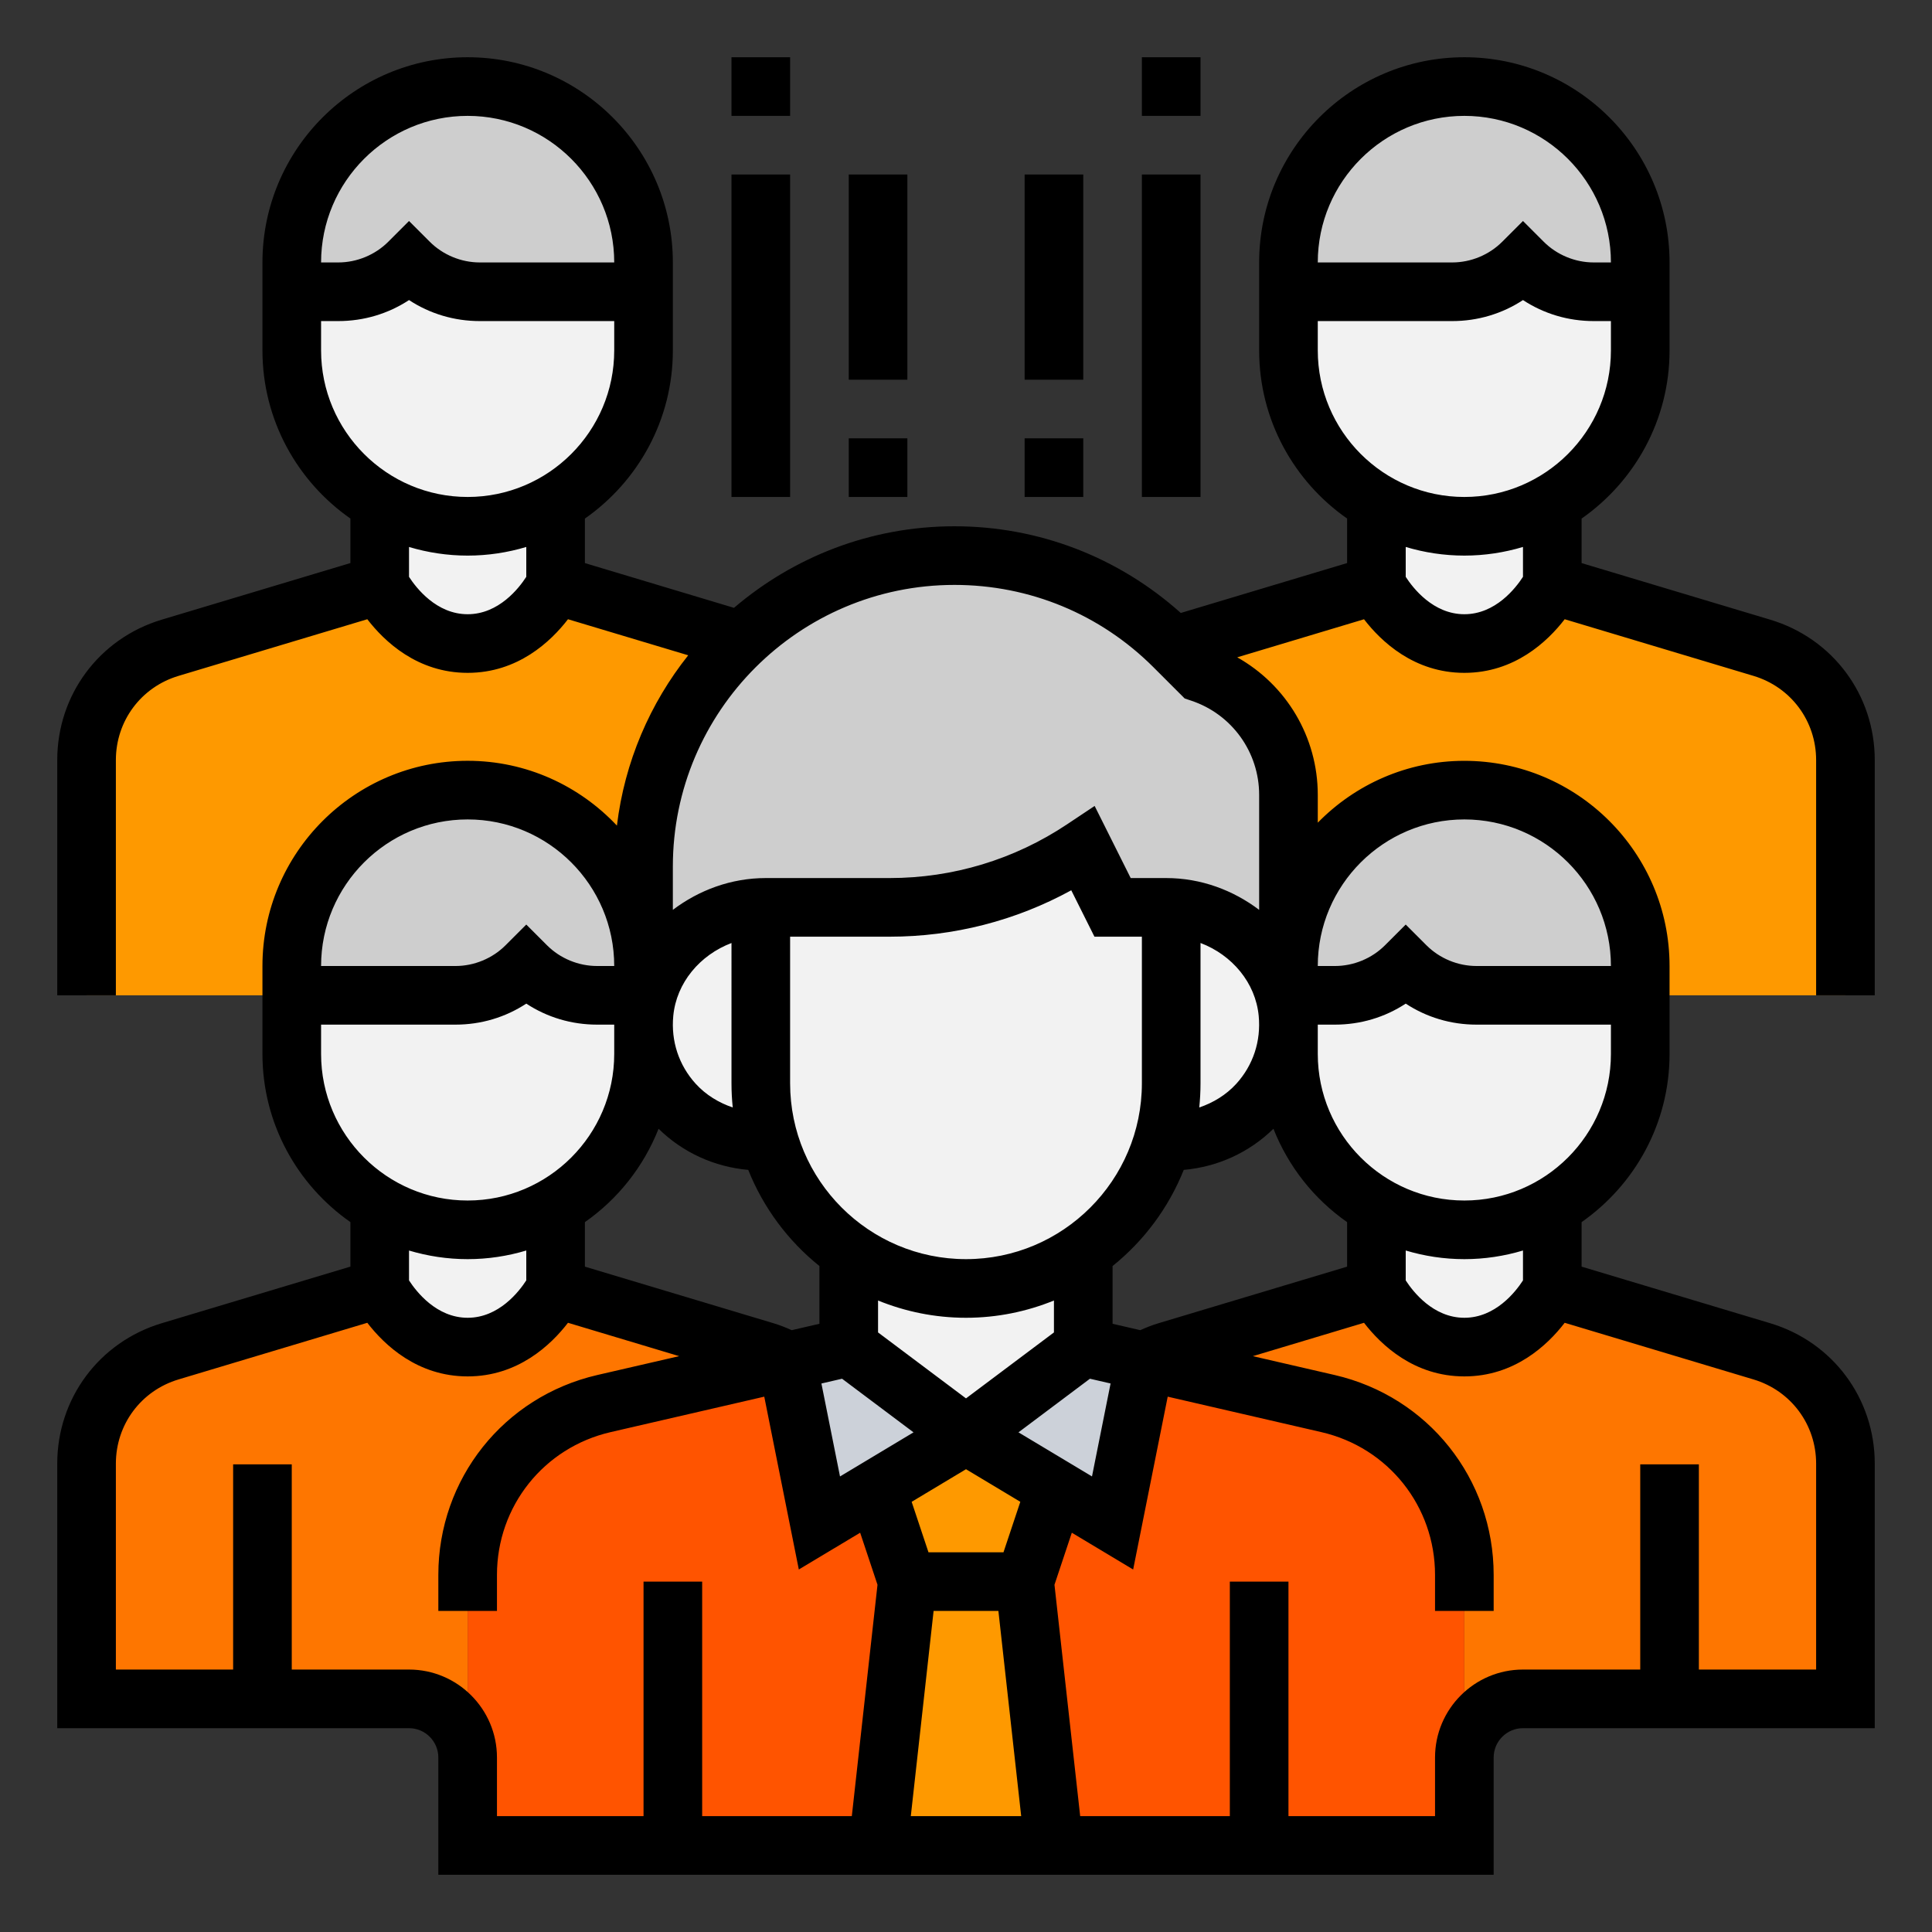<?xml version="1.0" encoding="utf-8"?>
<!-- Generator: Adobe Illustrator 17.0.0, SVG Export Plug-In . SVG Version: 6.00 Build 0)  -->
<!DOCTYPE svg PUBLIC "-//W3C//DTD SVG 1.1//EN" "http://www.w3.org/Graphics/SVG/1.1/DTD/svg11.dtd">
<svg version="1.1" id="Layer_1" xmlns="http://www.w3.org/2000/svg" xmlns:xlink="http://www.w3.org/1999/xlink" x="0px" y="0px"
	 width="527.244px" height="527.244px" viewBox="-15.622 -15.622 527.244 527.244"
	 enable-background="new -15.622 -15.622 527.244 527.244" xml:space="preserve">
<rect x="-15.622" y="-15.622" width="527.244" height="527.244" fill="#333333" stroke="none"/>
<path fill="#FE9900" d="M336,248v-46.719c0-7.52-2.398-14.723-6.641-20.48c-4.238-5.84-10.16-10.402-17.359-12.801l-6.641-6.641
	l1.281-1.359L360,144c0,0,8,16,24,16s24-16,24-16l57.199,17.121C478.719,165.199,488,177.68,488,191.84V256h-56v-8
	c0-26.48-21.52-48-48-48c-13.281,0-25.281,5.359-33.922,14.078C341.359,222.719,336,234.719,336,248z"/>
<path fill="#FE9900" d="M160,220.879V248c0-13.281-5.359-25.281-14.078-33.922C137.281,205.359,125.281,200,112,200
	c-26.48,0-48,21.52-48,48v8H8v-64.16c0-14.16,9.281-26.641,22.801-30.719L88,144c0,0,8,16,24,16s24-16,24-16l50.641,15.199
	C170.238,174.641,160,196.559,160,220.879z"/>
<path fill="#FE7600" d="M440,448h-40c-8.801,0-16,7.199-16,16v-49.84c0-22.32-15.441-41.68-37.199-46.719l-49.922-11.52l-0.32-0.082
	c1.922-1.121,4.082-2,6.242-2.719L360,336c0,0,8,16,24,16s24-16,24-16l57.199,17.121C478.719,357.199,488,369.68,488,383.84V448H440
	z"/>
<path fill="#FE7600" d="M199.199,355.922l-50,11.52C127.441,372.48,112,391.84,112,414.16V464c0-8.801-7.199-16-16-16H8v-64.16
	c0-14.16,9.281-26.641,22.801-30.719L88,336c0,0,8,16,24,16s24-16,24-16l57.199,17.121c2.16,0.719,4.32,1.598,6.242,2.719
	L199.199,355.922z"/>
<path fill="#FF5400" d="M168,488h-56v-73.84c0-22.32,15.441-41.68,37.199-46.719l50-11.52L216,352h64l16.801,4.078l0.078-0.156
	l49.922,11.52C368.559,372.48,384,391.84,384,414.16V488H168z"/>
<path fill="#FE9900" d="M264,416l8,72h-48l8-72H264z"/>
<path fill="#FE9900" d="M272.719,390.801L272,392l-8,24h-32l-8-24l-0.719-1.199L248,376L272.719,390.801z"/>
<path fill="#CCD1D9" d="M296.559,355.84l0.32,0.082l-0.078,0.156L288,400l-15.281-9.199L248,376l32-24L296.559,355.84z"/>
<path fill="#CCD1D9" d="M199.441,355.84L216,352l32,24l-24.719,14.801L208,400l-8.801-44.078L199.441,355.84z"/>
<path fill="#CECECE" d="M432,56v8h-12.719c-7.203,0-14.16-2.879-19.281-8c-5.121,5.121-12.078,8-19.281,8H336v-8
	c0-13.281,5.359-25.281,14.078-33.922C358.719,13.359,370.719,8,384,8C410.48,8,432,29.52,432,56z"/>
<path fill="#CECECE" d="M160,64h-44.719c-7.203,0-14.16-2.879-19.281-8c-5.121,5.121-12.078,8-19.281,8H64v-8
	c0-26.48,21.52-48,48-48c13.281,0,25.281,5.359,33.922,14.078C154.641,30.719,160,42.719,160,56V64z"/>
<path fill="#F2F2F2" d="M360,121.52c7.039,4.16,15.281,6.48,24,6.48c8.801,0,16.961-2.32,24-6.48V144c0,0-8,16-24,16s-24-16-24-16
	V121.52z"/>
<path fill="#F2F2F2" d="M408,121.52c-7.039,4.16-15.199,6.48-24,6.48c-8.719,0-16.961-2.32-24-6.48c-14.32-8.238-24-23.758-24-41.52
	V64h44.719c7.203,0,14.16-2.879,19.281-8c5.121,5.121,12.078,8,19.281,8H432v16c0,13.281-5.359,25.281-14.078,33.922
	C414.961,116.879,411.68,119.441,408,121.52z"/>
<path fill="#F2F2F2" d="M88,121.52l24,6.48c8.801,0,16.961-2.32,24-6.48V144c0,0-8,16-24,16s-24-16-24-16V121.52z"/>
<path fill="#F2F2F2" d="M136,121.52c-7.039,4.16-15.199,6.48-24,6.48l-24-6.48c-3.68-2.078-6.961-4.641-9.922-7.598
	C69.359,105.281,64,93.281,64,80V64h12.719c7.203,0,14.16-2.879,19.281-8c5.121,5.121,12.078,8,19.281,8H160v16
	C160,97.762,150.32,113.281,136,121.52z"/>
<path fill="#CECECE" d="M368,248c-5.121,5.121-12.078,8-19.281,8H336v-8c0-13.281,5.359-25.281,14.078-33.922
	C358.719,205.359,370.719,200,384,200c26.48,0,48,21.52,48,48v8h-44.719C380.078,256,373.121,253.121,368,248z"/>
<path fill="#CECECE" d="M147.281,256c-7.203,0-14.16-2.879-19.281-8c-5.121,5.121-12.078,8-19.281,8H64v-8c0-26.48,21.52-48,48-48
	c13.281,0,25.281,5.359,33.922,14.078C154.641,222.719,160,234.719,160,248v8H147.281z"/>
<path fill="#CECECE" d="M186.641,159.199C201.84,144.801,222.32,136,244.879,136c11.281,0,22.242,2.238,32.48,6.48
	c10.16,4.238,19.602,10.48,27.52,18.398L312,168c7.199,2.398,13.121,6.961,17.359,12.801c4.242,5.758,6.641,12.961,6.641,20.48V264
	c0-1.039-0.078-2.078-0.16-3.121c-1.52-16.16-15.68-28.238-31.84-28.801C303.52,232,303.121,232,302.641,232H288l-8-16
	c-15.68,10.398-34,16-52.879,16h-33.762c-0.48,0-0.879,0-1.359,0.078c-16.16,0.563-30.32,12.641-31.84,28.801
	c-0.082,1.043-0.16,2.082-0.16,3.121v-43.121C160,196.559,170.238,174.641,186.641,159.199z"/>
<g>
	<path fill="#F2F2F2" d="M360,313.52c7.039,4.16,15.281,6.48,24,6.48c8.801,0,16.961-2.32,24-6.48V336c0,0-8,16-24,16s-24-16-24-16
		V313.52z"/>
	<path fill="#F2F2F2" d="M88,313.52l24,6.48c8.801,0,16.961-2.32,24-6.48V336c0,0-8,16-24,16s-24-16-24-16V313.52z"/>
	<path fill="#F2F2F2" d="M136,313.52c-7.039,4.16-15.199,6.48-24,6.48l-24-6.48c-3.68-2.078-6.961-4.641-9.922-7.598
		C69.359,297.281,64,285.281,64,272v-16h44.719c7.203,0,14.16-2.879,19.281-8c5.121,5.121,12.078,8,19.281,8H160v16
		C160,289.762,150.32,305.281,136,313.52z"/>
	<path fill="#F2F2F2" d="M360,313.52c-14.32-8.238-24-23.758-24-41.52v-16h12.719c7.203,0,14.16-2.879,19.281-8
		c5.121,5.121,12.078,8,19.281,8H432v16c0,13.281-5.359,25.281-14.078,33.922c-2.961,2.957-6.242,5.52-9.922,7.598
		c-7.039,4.16-15.199,6.48-24,6.48C375.281,320,367.039,317.68,360,313.52z"/>
	<path fill="#F2F2F2" d="M216,352v-24l0.719-1.52C240.32,335.602,244.16,336,248,336c11.602,0,22.398-3.52,31.281-9.52L280,328v24
		l-32,24L216,352z"/>
	<path fill="#F2F2F2" d="M336,264v0.078C336,281.68,321.68,296,304,296l-2.16-0.559c1.441-4.883,2.16-10.082,2.16-15.441v-47.922
		c16.16,0.563,30.32,12.641,31.84,28.801C335.922,261.922,336,262.961,336,264z"/>
	<path fill="#F2F2F2" d="M192,280c0,5.359,0.719,10.559,2.16,15.441L192,296c-17.68,0-32-14.32-32-31.922V264
		c0-1.039,0.078-2.078,0.16-3.121c1.52-16.16,15.68-28.238,31.84-28.801V280z"/>
	<path fill="#F2F2F2" d="M304,232.078V280c0,5.359-0.719,10.559-2.16,15.441c-3.68,12.797-11.762,23.758-22.559,31.039
		c-8.883,6-19.68,9.52-31.281,9.52c-3.84,0-7.68-0.398-31.281-9.52c-3.039-2.082-5.758-4.32-8.32-6.879
		c-6.637-6.641-11.598-14.883-14.238-24.16C192.719,290.559,192,285.359,192,280v-47.922c0.48-0.078,0.879-0.078,1.359-0.078h33.762
		C246,232,264.32,226.398,280,216l8,16h14.641C303.121,232,303.52,232,304,232.078z"/>
</g>
<path d="M496,256v-64.191c0-17.801-11.457-33.199-28.504-38.313L416,138.047v-12.152c14.488-10.133,24-26.91,24-45.887V56
	c0-30.879-25.121-56-56-56s-56,25.121-56,56v24c0,18.984,9.512,35.762,24,45.887v12.152l-45.383,13.617
	c-17.031-15.23-38.73-23.656-61.77-23.656c-22.945,0-43.938,8.406-60.16,22.258L144,138.047v-12.152
	c14.488-10.133,24-26.91,24-45.887V56c0-30.879-25.121-56-56-56S56,25.121,56,56v24c0,18.984,9.512,35.762,24,45.887v12.152
	l-51.496,15.449C11.457,158.609,0,174.008,0,191.809V256h16v-64.191c0-10.68,6.871-19.922,17.105-22.984l51.512-15.457
	C89.273,159.414,98.281,168,112,168s22.727-8.586,27.383-14.633l32.809,9.84c-10.414,13.098-17.352,29.039-19.457,46.48
	C142.52,198.832,128.055,192,112,192c-30.879,0-56,25.121-56,56v24c0,18.984,9.512,35.762,24,45.887v12.152l-51.496,15.449
	C11.457,350.609,0,366.008,0,383.809V456h96c4.406,0,8,3.594,8,8v32h288v-32c0-4.406,3.594-8,8-8h96v-72.191
	c0-17.801-11.457-33.199-28.504-38.313L416,330.047v-12.152c14.488-10.133,24-26.91,24-45.887v-24c0-30.879-25.121-56-56-56
	c-15.664,0-29.824,6.48-40,16.879v-7.582c0-15.801-8.586-30.023-21.984-37.543l34.602-10.387C361.273,159.414,370.281,168,384,168
	s22.727-8.586,27.383-14.633l51.52,15.457C473.129,171.887,480,181.129,480,191.809V256H496z M112,16c22.055,0,40,17.945,40,40
	h-36.688c-5.082,0-10.066-2.063-13.656-5.656L96,44.688l-5.656,5.656C86.754,53.938,81.77,56,76.688,56H72
	C72,33.945,89.945,16,112,16z M72,80v-8h4.688c6.969,0,13.625-2,19.313-5.734C101.688,70,108.344,72,115.313,72H152v8
	c0,22.055-17.945,40-40,40S72,102.055,72,80z M112,152c-8.504,0-14.016-7.145-16-10.199v-8.152c5.07,1.512,10.441,2.352,16,2.352
	s10.93-0.84,16-2.359v8.152C126.016,144.863,120.504,152,112,152z M331.902,292.414c4.074,10.348,11.105,19.195,20.098,25.48v12.152
	l-51.488,15.449c-1.695,0.504-3.344,1.16-4.953,1.887L288,345.641v-15.762c8.551-6.871,15.289-15.895,19.426-26.238
	C316.641,302.832,325.281,298.91,331.902,292.414z M248,344c8.488,0,16.586-1.695,24-4.711V348l-24,18l-24-18v-8.711
	C231.414,342.305,239.512,344,248,344z M214.176,360.633l19.504,14.633l-20.063,12.039l-5.074-25.367L214.176,360.633z M239.16,424
	h17.68l6.223,56h-30.125L239.16,424z M258.23,408h-20.469l-4.594-13.777L248,385.328l14.824,8.895L258.23,408z M262.32,375.266
	l19.504-14.633l5.633,1.297l-5.074,25.367L262.32,375.266z M321.762,280.145c-2.77,3.039-6.289,5.168-10.105,6.465
	C311.879,284.434,312,282.23,312,280v-38.281c8.609,3.266,15.016,10.84,15.879,19.891
	C328.535,268.496,326.367,275.07,321.762,280.145z M296,280c0,26.473-21.527,48-48,48s-48-21.527-48-48v-40h27.16
	c17.434,0,34.398-4.352,49.566-12.664L283.055,240H296V280z M184.344,286.609c-3.816-1.297-7.336-3.426-10.105-6.465
	c-4.605-5.066-6.781-11.648-6.125-18.52c0.863-9.059,7.277-16.633,15.887-19.898V280C184,282.23,184.121,284.434,184.344,286.609z
	 M188.574,303.641c4.129,10.344,10.867,19.367,19.426,26.238v15.762l-7.559,1.742c-1.617-0.727-3.258-1.375-4.945-1.887L144,330.047
	v-12.152c8.984-6.285,16.023-15.133,20.098-25.48C170.719,298.91,179.359,302.832,188.574,303.641z M112,208
	c22.055,0,40,17.945,40,40h-4.688c-5.082,0-10.066-2.063-13.656-5.656L128,236.688l-5.656,5.656
	c-3.59,3.594-8.574,5.656-13.656,5.656H72C72,225.945,89.945,208,112,208z M72,272v-8h36.688c6.969,0,13.625-2,19.313-5.734
	C133.688,262,140.344,264,147.313,264H152v8c0,22.055-17.945,40-40,40S72,294.055,72,272z M112,328c5.559,0,10.93-0.84,16-2.359
	v8.152c-1.984,3.07-7.496,10.207-16,10.207s-14.016-7.145-16-10.199v-8.152C101.07,327.16,106.441,328,112,328z M96,440H64v-56H48
	v56H16v-56.191c0-10.68,6.871-19.922,17.105-22.984l51.512-15.457C89.273,351.414,98.281,360,112,360s22.727-8.586,27.383-14.633
	l30.336,9.105l-22.313,5.145C121.848,365.52,104,387.961,104,414.184V424h16v-9.816c0-18.734,12.754-34.758,31.008-38.977
	l41.938-9.68l9.43,47.168l16.738-10.039l4.734,14.207L216.84,480H176v-64h-16v64h-40v-16C120,450.77,109.23,440,96,440z
	 M462.895,360.824C473.129,363.887,480,373.129,480,383.809V440h-32v-56h-16v56h-32c-13.23,0-24,10.77-24,24v16h-40v-64h-16v64
	h-40.84l-7.016-63.137l4.734-14.207l16.738,10.039l9.43-47.168l41.945,9.68C363.246,379.426,376,395.449,376,414.184V424h16v-9.816
	c0-26.223-17.848-48.664-43.406-54.566l-22.313-5.145l30.336-9.105C361.273,351.414,370.281,360,384,360s22.727-8.586,27.383-14.633
	L462.895,360.824z M400,333.801c-1.984,3.063-7.496,10.199-16,10.199c-8.52,0-14.039-7.168-16-10.199v-8.16
	c5.07,1.52,10.441,2.359,16,2.359s10.93-0.84,16-2.359V333.801z M384,312c-22.055,0-40-17.945-40-40v-8h4.688
	c6.969,0,13.625-2,19.313-5.734C373.688,262,380.344,264,387.313,264H424v8C424,294.055,406.055,312,384,312z M384,208
	c22.055,0,40,17.945,40,40h-36.688c-5.082,0-10.066-2.063-13.656-5.656L368,236.688l-5.656,5.656
	c-3.59,3.594-8.574,5.656-13.656,5.656H344C344,225.945,361.945,208,384,208z M328,232.68c-7.078-5.359-15.871-8.68-25.375-8.68
	h-9.68l-9.84-19.68l-7.539,5.023C261.176,218.938,244.441,224,227.16,224h-33.785c-9.504,0-18.297,3.32-25.375,8.68v-11.832
	C168,178.48,202.48,144,244.848,144c20.527,0,39.832,7.992,54.344,22.504l8.488,8.488l1.793,0.602
	C320.551,179.289,328,189.617,328,201.297V232.68z M384,16c22.055,0,40,17.945,40,40h-4.688c-5.082,0-10.066-2.063-13.656-5.656
	L400,44.688l-5.656,5.656C390.754,53.938,385.77,56,380.688,56H344C344,33.945,361.945,16,384,16z M344,80v-8h36.688
	c6.969,0,13.625-2,19.313-5.734C405.688,70,412.344,72,419.313,72H424v8c0,22.055-17.945,40-40,40S344,102.055,344,80z M384,152
	c-8.52,0-14.039-7.168-16-10.199v-8.16c5.07,1.52,10.441,2.359,16,2.359s10.93-0.84,16-2.359v8.152
	C398.016,144.863,392.504,152,384,152z"/>
<path d="M184,0h16v16h-16V0z"/>
<path d="M184,32h16v88h-16V32z"/>
<path d="M296,0h16v16h-16V0z"/>
<path d="M296,32h16v88h-16V32z"/>
<path d="M216,32h16v56h-16V32z"/>
<path d="M216,104h16v16h-16V104z"/>
<path d="M264,32h16v56h-16V32z"/>
<path d="M264,104h16v16h-16V104z"/>
</svg>
